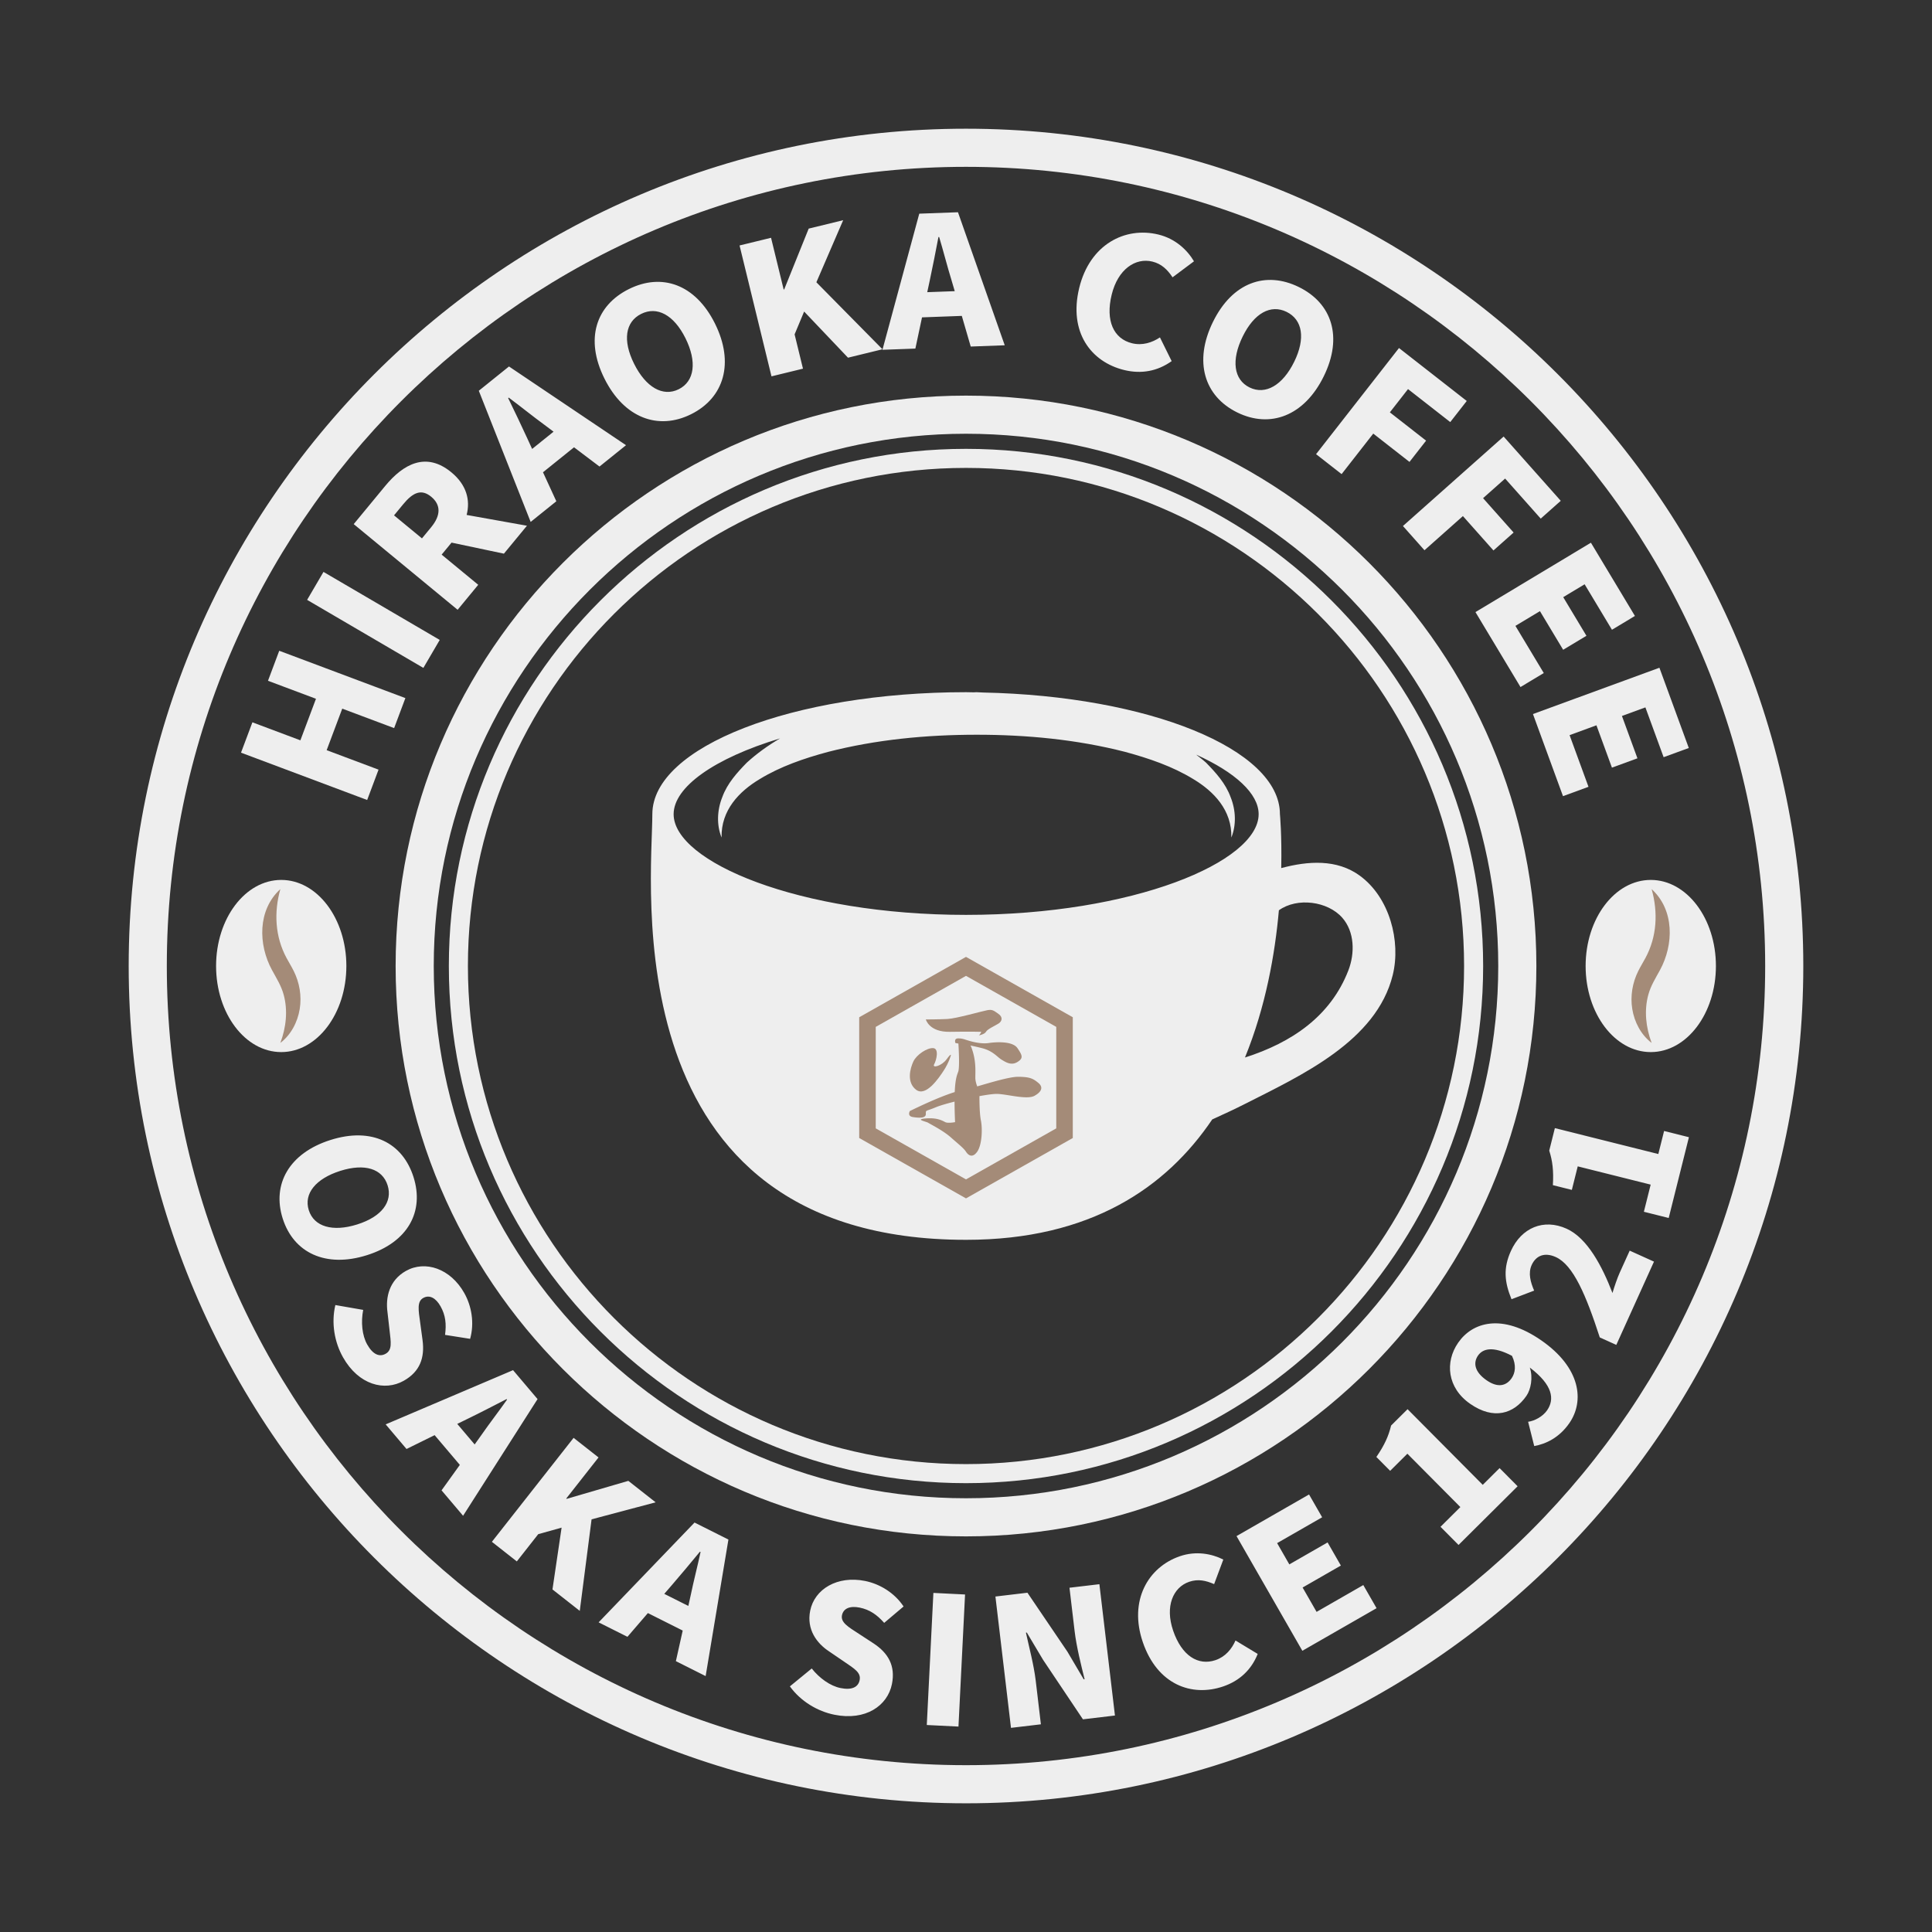 <?xml version="1.0" encoding="UTF-8"?> <svg xmlns="http://www.w3.org/2000/svg" width="483.78" height="128mm" viewBox="0 0 362.835 362.835"><rect x="0" y="0" width="362.835" height="362.835" fill="#333333" stroke="none"/><defs><style>.cls-2,.cls-3{fill:#a48b78;stroke-width:0}.cls-3{fill:#eee}</style></defs><g id="_レイヤー_2"><path class="cls-3" d="M181.415 338.666c-86.705 0-157.247-70.54-157.247-157.247S94.71 24.172 181.415 24.172s157.25 70.54 157.25 157.247-70.54 157.247-157.25 157.247zm0-307.334c-82.757 0-150.087 67.328-150.087 150.087s67.33 150.087 150.087 150.087 150.09-67.329 150.09-150.087-67.33-150.087-150.09-150.087z"></path><path class="cls-3" d="M181.415 288.537c-59.064 0-107.116-48.053-107.116-107.118s48.052-107.12 107.116-107.12c59.067 0 107.12 48.053 107.12 107.12s-48.053 107.118-107.12 107.118zm0-207.078c-55.115 0-99.956 44.841-99.956 99.96s44.841 99.958 99.956 99.958c55.118 0 99.96-44.842 99.96-99.958s-44.842-99.96-99.96-99.96z"></path><path class="cls-3" d="M181.415 278.543c-53.551 0-97.121-43.57-97.121-97.124s43.57-97.124 97.12-97.124c53.556 0 97.125 43.569 97.125 97.124s-43.569 97.124-97.124 97.124zm0-190.669c-51.579 0-93.54 41.964-93.54 93.545s41.961 93.544 93.54 93.544 93.544-41.964 93.544-93.544-41.965-93.545-93.544-93.545z"></path><path class="cls-3" d="M255.366 164.447c-4.305-3.134-9.705-2.77-14.748-1.415.137-6.156-.244-10.128-.244-10.128 0-12.239-24.704-22.206-55.773-22.848-.406-.013-.812-.05-1.218-.06-.175.004-.349.021-.523.026-.476-.005-.94-.028-1.418-.028-32.547 0-58.931 10.257-58.931 22.91s-7.758 79.939 58.931 79.939c23.389 0 37.598-9.844 46.219-22.612 2.06-.938 4.12-1.88 6.13-2.902 10.5-5.333 24.716-11.764 27.774-24.231 1.55-6.318-.578-14.558-6.2-18.65zm-73.922 7.37c-31.441 0-54.935-9.985-54.935-18.914 0-5.082 7.629-10.5 19.987-14.23-2.212 1.298-4.32 2.8-6.25 4.559-1.836 1.885-3.661 3.894-4.594 6.457-1.004 2.485-1.082 5.294-.136 7.6-.128-5.127 3.302-8.664 7.149-10.966 3.892-2.383 8.332-3.898 12.817-5.11 9.037-2.32 18.49-3.225 27.9-3.228 9.411-.007 18.866.898 27.905 3.216 4.486 1.214 8.927 2.728 12.82 5.114 3.846 2.306 7.278 5.847 7.141 10.974.944-2.307.865-5.114-.14-7.597-.932-2.563-2.76-4.569-4.596-6.452-.597-.544-1.24-1.02-1.869-1.517 7.399 3.344 11.733 7.356 11.733 11.18 0 8.929-23.492 18.913-54.932 18.913zm71.775 10.447c-3.331 8.593-10.645 13.552-19.409 16.336 3.89-9.519 5.645-19.462 6.367-27.646 3.443-2.467 9.165-1.712 11.906 1.4 2.311 2.625 2.4 6.65 1.136 9.91zm44.566-.845c0-8.929 5.478-16.167 12.235-16.167 6.756 0 12.234 7.238 12.234 16.167s-5.478 16.166-12.234 16.166c-6.757 0-12.235-7.238-12.235-16.166z"></path><path class="cls-2" d="M310.181 166.975c1.227 4.37 1.006 8.918-1.168 12.949-.439.815-.928 1.604-1.342 2.433-1.094 2.193-1.52 4.7-1.129 7.126.397 2.458 1.636 4.854 3.64 6.379-1.081-2.888-1.443-6.075-.617-9.077.464-1.685 1.358-3.086 2.18-4.596 2.612-4.79 2.733-11.292-1.564-15.214z"></path><path class="cls-3" d="M65.048 181.419c0-8.929-5.477-16.167-12.234-16.167S40.58 172.49 40.58 181.419s5.477 16.166 12.234 16.166 12.234-7.238 12.234-16.166z"></path><path class="cls-2" d="M52.652 166.975c-1.226 4.37-1.005 8.918 1.168 12.949.44.815.928 1.604 1.342 2.433 1.095 2.193 1.521 4.7 1.129 7.126-.397 2.458-1.636 4.854-3.639 6.379 1.08-2.888 1.442-6.075.616-9.077-.463-1.685-1.357-3.086-2.18-4.596-2.611-4.79-2.733-11.292 1.564-15.214z"></path><path class="cls-3" d="M45.263 141.353l2.138-5.7 9.012 3.381 2.927-7.801-9.012-3.38 2.114-5.637 23.69 8.887-2.113 5.636-9.744-3.654-2.927 7.8 9.744 3.656-2.138 5.7-23.69-8.888zm12.415-28.695l3.074-5.252 21.83 12.775-3.073 5.253-21.83-12.776zm36.957-8.678l-9.834-2.075-1.86 2.256 6.871 5.666-3.87 4.694-19.513-16.09 5.906-7.16c3.438-4.17 7.709-6.463 12.43-2.57 2.858 2.357 3.59 5.208 2.869 8.006l11.327 2.027-4.326 5.245zm-15.391-2.869l1.73-2.098c1.838-2.229 1.841-4.21.006-5.723-1.836-1.514-3.413-.83-5.25 1.398l-1.731 2.098 5.245 4.325zm28.558-17.106l-5.827 4.689 2.505 5.447-4.821 3.879-9.738-24.634 5.669-4.56 21.977 14.785-4.98 4.007-4.785-3.613zm-3.841-2.931l-1.767-1.328c-2.107-1.534-4.507-3.487-6.657-5.074l-.106.085c1.186 2.45 2.51 5.181 3.584 7.546l.92 2.01 4.026-3.24zm9.551-9.984c-3.7-7.424-1.594-13.716 4.582-16.794s12.485-.943 16.17 6.452c3.7 7.424 1.715 13.96-4.462 17.038s-12.59.729-16.29-6.696zm15.214-7.583c-2.184-4.381-5.329-6.043-8.311-4.556-2.982 1.486-3.519 4.982-1.334 9.364 2.198 4.412 5.404 6.271 8.386 4.785 2.982-1.487 3.459-5.18 1.26-9.593zM138.892 46.1l5.913-1.442 2.37 9.713.1-.025 4.6-11.413 6.475-1.579-5.032 11.657 12.415 12.583-6.475 1.58-8.239-8.666-1.79 4.287 1.572 6.442-5.914 1.442-5.995-24.578zm41.738 13.226l-7.473.276-1.247 5.863-6.183.228 6.914-25.565 7.27-.268 8.782 24.985-6.388.237-1.674-5.756zm-1.328-4.646l-.623-2.12c-.771-2.489-1.529-5.488-2.303-8.045l-.136.005c-.514 2.672-1.085 5.652-1.638 8.19l-.463 2.161 5.163-.19zm23.38-.614c2-8.19 8.626-11.541 14.869-10.019 3.203.783 5.416 2.897 6.681 5.025l-4.024 3.008c-.948-1.421-2.042-2.528-3.792-2.955-3.17-.774-6.472 1.43-7.64 6.218-1.194 4.888.359 8.276 3.826 9.122 1.949.475 3.776-.128 5.238-1.101l2.2 4.456c-2.668 1.903-5.706 2.456-8.91 1.674-6.242-1.523-10.478-7.106-8.448-15.428zm25.116 6.386c3.656-7.445 9.933-9.588 16.128-6.546s8.322 9.35 4.68 16.765c-3.654 7.445-10.054 9.833-16.247 6.79-6.195-3.041-8.219-9.564-4.561-17.009zm15.255 7.492c2.159-4.394 1.57-7.901-1.42-9.37-2.99-1.468-6.095.226-8.251 4.62-2.174 4.425-1.706 8.1 1.284 9.569 2.99 1.469 6.216-.395 8.387-4.819zm19.681-2.583l12.726 9.943-3.099 3.965-7.93-6.196-3.412 4.367 6.805 5.316-3.12 3.993-6.803-5.318-5.944 7.609-4.797-3.747 15.574-19.932zm19.651 16.621l10.73 12.071-3.762 3.344-6.686-7.522-4.143 3.682 5.737 6.455-3.786 3.366-5.737-6.456-7.218 6.416-4.044-4.55 18.91-16.806zm16.393 19.94l8.265 13.756-4.313 2.592-5.132-8.539-4.02 2.417 4.36 7.256-4.372 2.627-4.36-7.256-4.605 2.767 5.325 8.859-4.372 2.627-8.459-14.076 21.683-13.03zm12.866 23.482l5.516 15.07-4.726 1.729-3.424-9.355-4.405 1.613 2.91 7.95-4.789 1.753-2.91-7.95-5.044 1.846 3.551 9.706-4.788 1.753-5.644-15.42 23.753-8.695zM62.077 214.088c7.766-2.458 13.545.53 15.584 6.97 2.04 6.439-.998 12.216-8.733 14.663-7.766 2.457-13.8-.45-15.839-6.89s1.222-12.287 8.988-14.743zm5.023 15.86c4.584-1.45 6.677-4.241 5.692-7.35-.985-3.11-4.293-4.156-8.877-2.707-4.615 1.461-6.908 4.281-5.924 7.389.984 3.11 4.494 4.128 9.109 2.668zm-4.12 15.144l5.227.91c-.442 2.273-.215 4.78.75 6.49 1.08 1.913 2.313 2.401 3.475 1.744 1.25-.706.986-2.122.725-4.419l-.39-3.41c-.374-2.768.322-5.95 3.46-7.72 3.634-2.05 8.372-.444 10.955 4.134 1.406 2.49 1.935 5.669 1.108 8.617l-4.71-.742c.274-2.025.103-3.686-.845-5.366-.899-1.594-2.094-2.218-3.257-1.563-1.192.672-.889 2.297-.566 4.636l.446 3.3c.428 3.273-.475 5.884-3.527 7.606-3.604 2.034-8.472.808-11.416-4.408-1.586-2.81-2.24-6.414-1.435-9.809zm23.378 30.02l-4.732-5.586-5.281 2.598-3.914-4.623 23.923-10.182 4.602 5.434-13.987 21.913-4.043-4.775 3.432-4.78zm2.784-3.84l1.262-1.766c1.455-2.103 3.314-4.505 4.82-6.652l-.086-.102c-2.375 1.225-5.02 2.594-7.316 3.708l-1.948.953 3.268 3.86zm18.582-1.24l4.681 3.679-6.064 7.715.078.063 11.584-3.379 5.126 4.03-12.031 3.195-2.217 17.194-5.127-4.028 1.714-11.603-4.387 1.222-4.022 5.118-4.682-3.68 15.347-19.526zm20.491 36.193l-6.541-3.285-3.84 4.459-5.412-2.717 18.015-18.744 6.362 3.194-4.278 25.642-5.59-2.807 1.284-5.742zm1.057-4.624l.467-2.119c.515-2.505 1.283-5.443 1.827-8.01l-.119-.06c-1.704 2.06-3.602 4.355-5.275 6.28l-1.42 1.64 4.52 2.27zm19.069 15.104l4.106-3.36c1.432 1.82 3.479 3.287 5.404 3.675 2.152.434 3.328-.18 3.592-1.49.284-1.406-.962-2.134-2.871-3.438l-2.836-1.933c-2.34-1.526-4.294-4.132-3.582-7.666.823-4.09 5.135-6.626 10.29-5.588 2.805.565 5.556 2.243 7.249 4.797l-3.642 3.079c-1.354-1.532-2.724-2.488-4.615-2.87-1.794-.362-3.048.136-3.312 1.443-.27 1.342 1.157 2.174 3.14 3.46l2.79 1.821c2.757 1.815 4.143 4.205 3.452 7.641-.817 4.057-4.929 6.938-10.8 5.757-3.165-.638-6.32-2.5-8.365-5.328zm26.95-17.552l5.948.296-1.237 24.807-5.949-.296 1.238-24.807zm11.652.679l6.012-.714 7.51 11.077 3.06 5.185.166-.02c-.64-2.58-1.524-6.072-1.874-9.023l-.966-8.156 5.617-.666 2.922 24.665-6.012.714-7.49-11.181-3.051-5.118-.165.02c.59 2.72 1.486 6.043 1.84 9.026l.97 8.19-5.616.666-2.923-24.665zm27.683 8.581c-2.683-7.831 1.006-14.107 6.953-16.148 3.053-1.047 5.994-.468 8.162.623l-1.725 4.616c-1.533-.675-3.02-1.012-4.687-.44-3.022 1.037-4.577 4.606-3.008 9.185 1.6 4.673 4.67 6.654 7.976 5.521 1.856-.638 3.042-2.103 3.732-3.68l4.17 2.522c-1.192 2.985-3.404 5.049-6.457 6.097-5.947 2.04-12.39-.338-15.116-8.296zm17.596-19.93l13.62-7.818 2.46 4.284-8.456 4.853 2.293 3.996 7.186-4.125 2.492 4.342-7.185 4.126 2.625 4.573 8.772-5.035 2.493 4.343-13.938 8-12.362-21.539zm38.309-1.746l3.73-3.706-9.954-10.018-3.233 3.213-2.589-2.605c1.535-2.232 2.292-3.925 2.767-5.903l3.092-3.07 14.118 14.21 3.163-3.144 3.387 3.41-11.093 11.023-3.388-3.41zm16.454-19.722c1.215-.17 2.745-.972 3.56-2.15 1.44-2.077 1.096-4.744-3.243-8.034.634 1.896.181 4.132-.633 5.31-2.37 3.418-6.161 4.555-10.551 1.512-4.334-3.002-4.791-7.854-2.27-11.49 2.671-3.857 8.203-5.57 15.61-.437 7.407 5.132 8.145 11.392 5.264 15.549-1.894 2.735-4.41 3.907-6.59 4.298l-1.147-4.558zm-3.032-12.385c-3.658-1.926-5.51-1.307-6.381-.05-.89 1.287-.743 3.008 1.615 4.643 2.196 1.52 3.75.979 4.697-.388.681-.986.918-2.442.069-4.204zm16.489-3.46c-2.589-7.961-4.98-13.607-8.266-15.093-2.068-.936-3.714-.293-4.524 1.494-.7 1.547-.214 3.226.462 4.81l-4.25 1.619c-1.34-3.273-1.564-5.856-.11-9.069 1.975-4.363 6.145-6.128 10.464-4.174 3.893 1.761 6.672 7.035 8.607 12.072.355-1.19.903-2.804 1.355-3.804l1.88-4.151 4.562 2.062-7.077 15.638-3.103-1.403zm8.281-23.595l1.277-5.1-13.698-3.43-1.106 4.421-3.562-.891c.16-2.703-.067-4.545-.683-6.483l1.058-4.228 19.428 4.865 1.083-4.326 4.663 1.168-3.797 15.17-4.663-1.166z"></path><path class="cls-2" d="M181.417 183.27l16.953 9.584v19.056l-16.953 9.584-16.952-9.584v-19.056l16.952-9.584m0-3.565l-20.056 11.339v22.677l20.056 11.338 20.056-11.338v-22.677l-20.056-11.339z"></path><path class="cls-2" d="M173.873 191.453s.608 2.396 4.518 2.327 5.908 0 5.908 0-.347.695-.521.704 1.13-.2 1.39-.704 1.651-1.111 2.346-1.546.869-1.216 0-1.824-1.13-.87-2.085-.696-5.822 1.565-7.472 1.652-4.084.087-4.084.087zm4.692 6.777s-.348 1.303-1.304 2.78-3.388 5.04-5.213 3.65-1.13-3.997-.521-5.3 2.607-2.607 3.736-2.52.608 2.259.174 3.04 1.39.348 2.346-.955.782-.695.782-.695z"></path><path class="cls-2" d="M194.986 203.356c-.955-.782-1.564-1.13-3.823-1.13-1.613 0-5.23 1.106-7.638 1.803-.183-.484-.355-1.085-.355-1.647 0-1.198.174-3.205-.695-5.547 0 0-.058-.217-.223-.482a41.89 41.89 0 0 1 2.134.482c2.085.518 2.867 1.655 3.716 2.177.85.521 1.845 1.13 2.974.434 1.13-.695.956-1.216 0-2.61-.955-1.395-4.257-1.126-5.387-.952-1.129.174-2.52-.087-3.562-.383-1.043-.296-1.303-.486-2.172-.486-.869 0-.521.869-.521.869s.24.044.557.098c.079 1.307.24 4.531-.036 5.289-.228.626-.55 1.338-.654 3.822-1.75.551-4.43 1.606-8.427 3.563 0 0-.563.956.566 1.13 1.13.173 2.433.26 2.433-.565s-.087-.445 1.911-1.287c.672-.283 1.978-.667 3.484-1.05 0 1.054.028 2.312.097 3.857 0 0-1.322.261-1.843 0-.521-.26-1.477-.869-3.65-.695s.088.58.435.811c.348.232 2.805 1.448 4.27 2.752 1.465 1.303 2.391 1.998 2.84 2.693.45.695 1.231 1.217 2.1 0 .87-1.216 1.043-4.17.695-5.908-.24-1.204-.273-3.34-.27-4.539 1.47-.27 2.74-.442 3.398-.414 1.999.087 5.561 1.13 6.951.348 1.39-.782 1.651-1.651.695-2.433z"></path></g></svg> 
